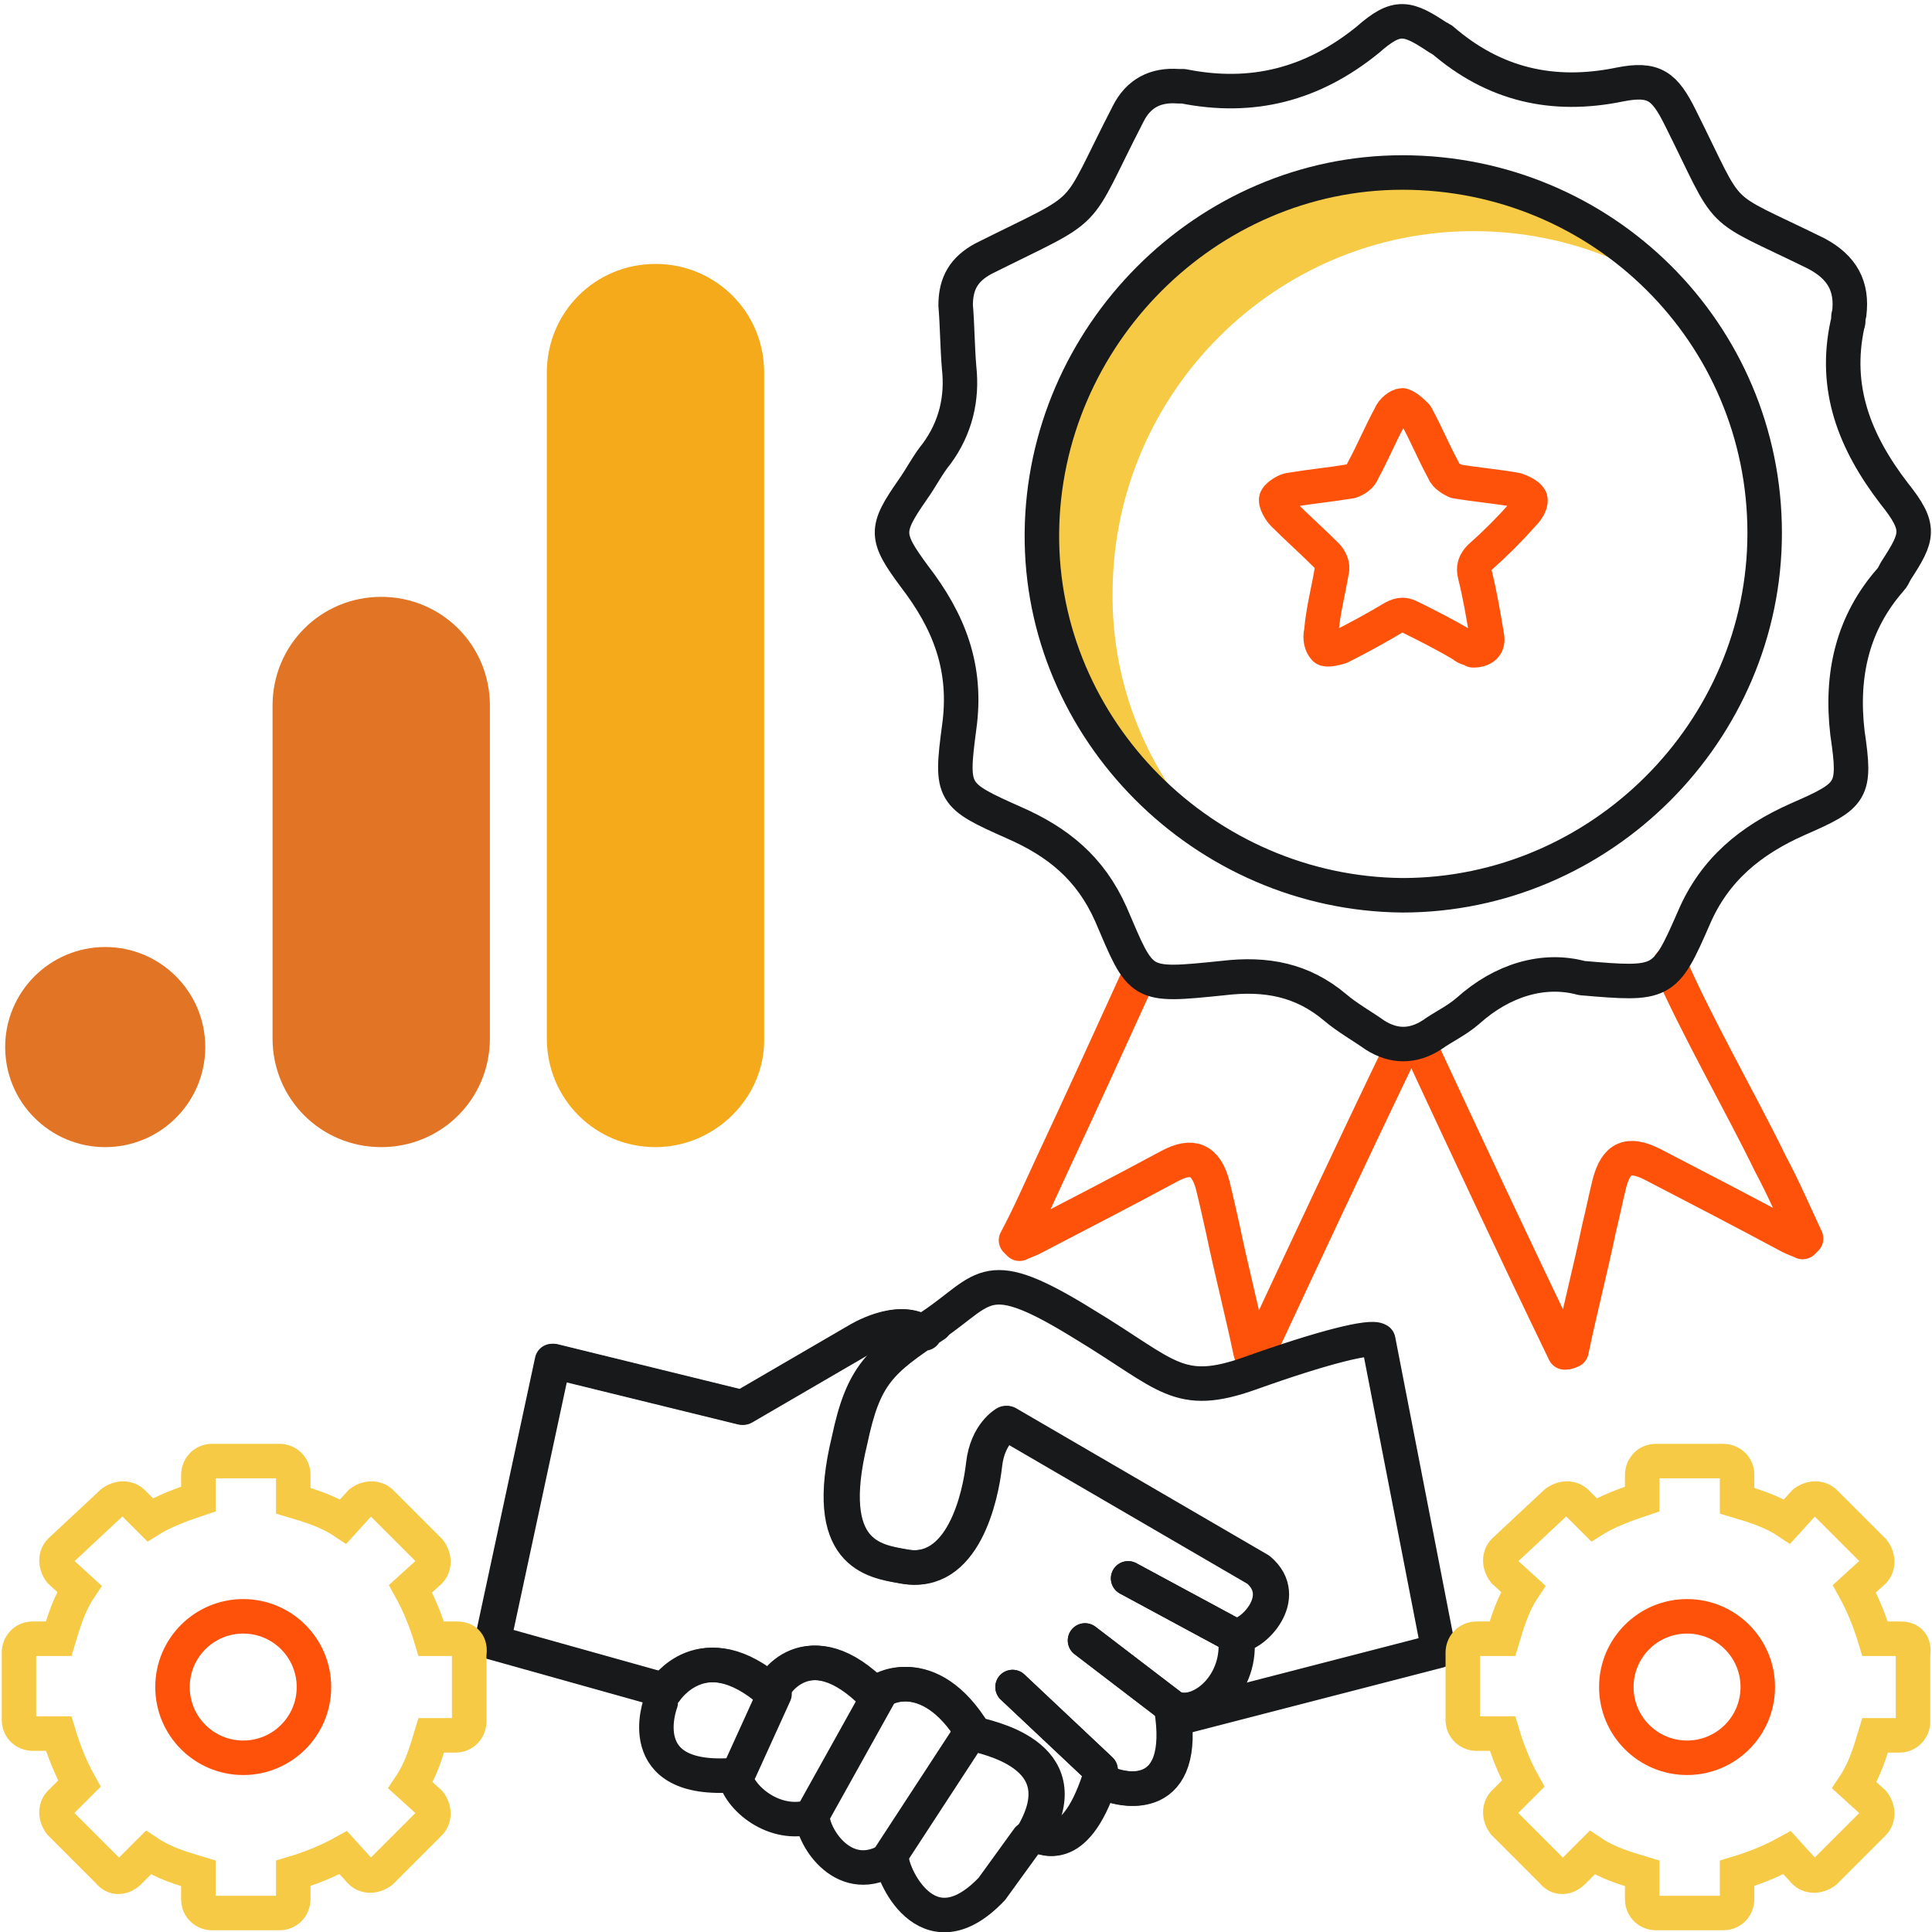 <?xml version="1.0" encoding="utf-8"?>
<!-- Generator: Adobe Illustrator 26.0.2, SVG Export Plug-In . SVG Version: 6.00 Build 0)  -->
<svg version="1.1" id="Layer_1" xmlns="http://www.w3.org/2000/svg" xmlns:xlink="http://www.w3.org/1999/xlink" x="0px" y="0px"
	 viewBox="0 0 112 112" style="enable-background:new 0 0 112 112;" xml:space="preserve">
<style type="text/css">
	.st0{fill:#F6CA45;}
	.st1{fill:none;stroke:#FE520B;stroke-width:2;stroke-linecap:round;stroke-linejoin:round;stroke-miterlimit:10;}
	.st2{fill:none;stroke:#17191B;stroke-width:2;stroke-linecap:round;stroke-linejoin:round;stroke-miterlimit:10;}
	.st3{display:none;}
	.st4{display:inline;}
	.st5{fill:none;stroke:#F6CA45;stroke-width:2;stroke-linecap:round;stroke-linejoin:round;stroke-miterlimit:10;}
	.st6{fill:none;stroke:#FE520B;stroke-width:2;stroke-miterlimit:10;}
	.st7{fill:#17191B;}
	.st8{clip-path:url(#SVGID_00000083785430556537201910000002610423508031264907_);fill:#F6CA45;}
	.st9{clip-path:url(#SVGID_00000023963873903889159270000001575650166774551487_);fill:#F6CA45;}
	
		.st10{clip-path:url(#SVGID_00000084529259966262186480000015705936370013483932_);fill:none;stroke:#17191B;stroke-width:2;stroke-linecap:round;stroke-linejoin:round;stroke-miterlimit:10;}
	.st11{clip-path:url(#SVGID_00000061466458489423005770000005921592770647331225_);}
	.st12{clip-path:url(#SVGID_00000069390287470432190280000015983720624534264497_);}
	.st13{fill:none;stroke:#F6CA45;stroke-width:2;stroke-miterlimit:10;}
	.st14{fill:#F5AA1B;}
	.st15{fill:#E27525;}
</style>
<g id="Layer_3_copy_2_00000039102556816366313210000009833382781333756853_">
	<g>
		<path class="st0" d="M64.5,34.2c0.1-11.5,9.5-20.8,20.9-20.8c4.2,0,8,1.2,11.3,3.3c-3.8-4.1-9.3-6.7-15.4-6.7
			c-11.4,0-20.8,9.3-20.9,20.8c-0.1,7.4,3.8,13.9,9.7,17.7C66.6,44.8,64.4,39.8,64.5,34.2z"/>
		<path class="st1" d="M66.1,56.4c-1.5,3.3-3.6,7.9-5.1,11.1c-0.7,1.5-1.3,2.9-2.1,4.4c0.1,0.1,0.1,0.1,0.2,0.2
			c0.2-0.1,0.5-0.2,0.7-0.3c2.7-1.4,5.4-2.8,8-4.2c1.3-0.7,2.1-0.4,2.5,1.1c0.2,0.8,0.4,1.7,0.6,2.6c0.5,2.4,1.1,4.7,1.6,7.1
			c0.1,0,0.2,0,0.4,0.1c2.8-6,5.6-12,8.4-17.8"/>
		<path class="st1" d="M82.3,60.6c2.7,5.8,5.5,11.8,8.4,17.8c0.1,0,0.2,0,0.4-0.1c0.5-2.4,1.1-4.7,1.6-7.1c0.2-0.8,0.4-1.8,0.6-2.6
			c0.4-1.5,1.1-1.8,2.5-1.1c2.7,1.4,5.4,2.8,8,4.2c0.2,0.1,0.5,0.2,0.7,0.3c0.1-0.1,0.1-0.1,0.2-0.2c-0.7-1.5-1.3-2.9-2.1-4.4
			c-1.6-3.3-4.4-8.2-5.8-11.5"/>
		<path class="st2" d="M91.7,56.7c4.7,0.4,4.8,0.4,6.5-3.5c1.2-2.8,3.3-4.5,6-5.7c3.2-1.4,3.4-1.6,2.9-5c-0.4-3.4,0.3-6.4,2.5-8.9
			c0.1-0.1,0.2-0.3,0.3-0.5c1.3-2,1.5-2.5-0.1-4.5c-2.3-3-3.5-6.1-2.7-9.8c0.1-0.2,0-0.4,0.1-0.6c0.2-1.6-0.4-2.7-1.9-3.5
			c-6.1-3-4.8-1.7-7.9-7.9c-0.9-1.8-1.5-2.3-3.5-1.9C90,5.7,86.6,4.9,83.6,2.3c-0.1,0-0.1-0.1-0.2-0.1C81.6,1,81,0.8,79.3,2.3
			C76.1,4.9,72.6,5.8,68.6,5c-0.1,0-0.2,0-0.3,0C67,4.9,66,5.4,65.4,6.6c-3.3,6.4-1.8,5.1-8.4,8.4c-1.1,0.6-1.6,1.4-1.6,2.7
			c0.1,1.2,0.1,2.4,0.2,3.6c0.2,1.8-0.2,3.5-1.3,5c-0.5,0.6-0.9,1.4-1.4,2.1c-1.6,2.3-1.6,2.7,0.1,5c2,2.6,3.1,5.3,2.6,8.8
			c-0.5,3.8-0.4,3.9,3.2,5.5c2.5,1.1,4.4,2.6,5.6,5.3c1.8,4.2,1.6,4.2,6.5,3.7c2.5-0.3,4.6,0.1,6.5,1.7c0.7,0.6,1.6,1.1,2.3,1.6
			c1.1,0.7,2.2,0.7,3.3,0c0.7-0.5,1.4-0.8,2.1-1.4C87.1,56.8,89.5,56.1,91.7,56.7z"/>
		<path class="st2" d="M81.3,10c11.6,0,21,9.3,21,20.9c0,11.5-9.5,21-21,21c-11.5-0.1-21-9.6-20.9-21S69.9,10,81.3,10z"/>
		<path class="st1" d="M85.4,37.7c-0.1-0.1-0.4-0.1-0.6-0.3c-1-0.6-2-1.1-3-1.6c-0.4-0.2-0.6-0.2-1,0c-1,0.6-2.1,1.2-3.1,1.7
			c-0.3,0.1-0.8,0.2-0.9,0.1c-0.2-0.2-0.3-0.6-0.2-1c0.1-1.2,0.4-2.3,0.6-3.5c0.1-0.3-0.1-0.7-0.3-0.9c-0.8-0.8-1.7-1.6-2.5-2.4
			c-0.2-0.2-0.5-0.7-0.4-0.9c0.1-0.2,0.6-0.5,0.8-0.5c1.2-0.2,2.3-0.3,3.5-0.5c0.3-0.1,0.6-0.3,0.7-0.6c0.6-1.1,1-2.1,1.6-3.2
			c0.1-0.3,0.5-0.6,0.7-0.6c0.3,0.1,0.6,0.4,0.8,0.6c0.6,1.1,1,2.1,1.6,3.2c0.1,0.3,0.5,0.5,0.7,0.6c1.2,0.2,2.4,0.3,3.5,0.5
			c0.3,0.1,0.7,0.3,0.8,0.5s-0.1,0.6-0.4,0.9c-0.8,0.9-1.6,1.7-2.5,2.5c-0.3,0.3-0.4,0.6-0.3,1c0.3,1.2,0.5,2.4,0.7,3.6
			C86.3,37.4,86,37.7,85.4,37.7z"/>
	</g>
</g>
<g id="Layer_1_00000106838580040171449880000000320794656323542674_">
	<g id="Layer_1_00000148661398351015749770000003847165377634495923_" class="st3">
		<g id="Layer_3_copy_2" class="st4">
			<circle class="st2" cx="81.2" cy="8" r="7"/>
			<path class="st2" d="M81.2,15.6v12c0,2.9-0.4,3.4-5.3,3.4H57.2"/>
			<path class="st2" d="M81.2,96.4v-12c0-2.9-0.4-3.4-5.3-3.4H56.8"/>
			<circle class="st2" cx="81.2" cy="104" r="7"/>
			<path class="st2" d="M98.1,82v-6.6c0-2.9-0.4-3.4-5.3-3.4H56.5"/>
			<circle class="st1" cx="98.1" cy="89.6" r="7"/>
			<path class="st2" d="M98.1,30v6.6c0,2.9-0.4,3.4-5.3,3.4h-36"/>
			<circle class="st5" cx="98.1" cy="22.4" r="7"/>
			<g>
				<g>
					<polyline class="st6" points="56.5,60.5 76.7,60.5 76.7,64.9 101.1,64.9 					"/>
					<circle class="st7" cx="102.4" cy="64.9" r="3.2"/>
				</g>
				<g>
					<polyline class="st1" points="111,53.4 88.1,53.4 88.1,49.1 63.7,49.1 					"/>
					<circle class="st7" cx="62.5" cy="49.1" r="3.2"/>
				</g>
			</g>
			<line class="st2" x1="56" y1="111.7" x2="56" y2="85.2"/>
		</g>
		<g id="Layer_2_00000107560914748023276080000014402443482058559403_" class="st4">
			<g>
				<g>
					<g>
						<g>
							<defs>
								<path id="SVGID_1_" d="M0,0v112h56V0H0z M39.8,109.5c-0.9,0.9-2.2,1.4-3.5,1.4c-1.4,0-2.7-0.5-3.7-1.5
									c-1.3-1.3-2.5-2.5-3.7-3.7c-0.7-0.7-1.3-1.3-1.9-1.9c-0.8-0.9-1.6-1.6-2.5-2.5l-1.3-1.3c-0.5-0.5-0.8-1.2-0.8-1.9
									c0-0.7,0.3-1.3,0.8-1.8l-6.5,6.3c-1.6,1.6-3.2,3.2-4.8,4.8c-0.4,0.4-1.9,1.9-4,1.9c-0.3,0-0.6,0-0.9-0.1
									c-1.8-0.3-3.4-1.6-4-3.4c-0.7-1.8-0.3-3.8,1-5.2c0.7-0.8,1.5-1.5,2.1-2.2c0.3-0.3,0.5-0.5,0.8-0.8c0.9-0.9,2-2,2.9-2.9
									l4.4-5.5c-0.1,0-0.1,0-0.1,0c-0.7,0-1.3-0.3-1.8-0.8c-0.3-0.4-0.7-0.8-1-1.1c-0.8-0.9-1.5-1.5-2.2-2.3
									c-0.3-0.3-0.4-0.5-0.7-0.8c-1.2-1.2-1.9-2-2.9-2.1C4,81.8,3.2,80.5,3,79.9c-0.7-1.5-1.3-2.8-1.7-4C1,74.8,1,73.5,1.6,72.5
									c0.3-0.5,1-1.3,2.5-1.3c0.3,0,0.9,0.1,1.5,0.5c1.3,0.5,2.7,1,4,1.7c1,0.5,1.9,1.5,2.2,2.7c0.3,0.7,0.6,1.3,1.3,1.9
									c1.2,1.1,2.2,2.1,3.4,3.4c0.4,0.5,0.9,0.9,1.5,1.5l0,0c-0.2-2.7,0.5-5.4,2.2-7.7c2.1-3,5.6-4.8,9.1-4.8
									c0.7,0,1.5,0.1,2.1,0.2c0.9,0.3,1.6,0.9,1.9,1.6s0.2,1.7-0.3,2.4c0,0.1,0,0.2,0.2,0.1c-0.2,0.3-0.4,0.5-0.7,0.9
									s-0.8,0.8-1.1,1.1c-0.5,0.5-1,1-1.5,1.5c-1,1.1-1,2.8,0,3.8c0.4,0.5,1,0.8,1.7,0.8c0.7,0,1.4-0.3,1.9-0.8
									c0.8-0.7,1.5-1.4,2.2-2.1c0.3-0.3,0.7-0.7,1.1-1.1c0.5-0.5,1.1-0.8,1.8-0.8c0.3,0,0.5,0,0.8,0.1c0.9,0.3,1.6,1,1.8,2
									c0.6,3.4-0.3,6.8-2.5,9.5c-1.9,2.3-4.5,3.7-7.4,4.1l0,0c3.3,3.2,6.1,6,8.6,8.6c0.9,1,1.5,2.3,1.5,3.7
									C41.5,107.3,40.9,108.6,39.8,109.5z"/>
							</defs>
							<clipPath id="SVGID_00000055701340818464332200000015730458437077470907_">
								<use xlink:href="#SVGID_1_"  style="overflow:visible;"/>
							</clipPath>
							<path style="clip-path:url(#SVGID_00000055701340818464332200000015730458437077470907_);fill:#F6CA45;" d="M23.2,17.1
								c0.9-0.8,3-2.4,4.8-0.6l2.4,2.6l0,0l1.7,1.2l4.1-2.6c3.6-1.9,7-2.8,11-3.7V7.8c0-1.7,1.7-3.6,3.6-3.6h5.7v-3h-8.8
								c-1.9,0-3.6,1.9-3.6,3.6V11c-3.7,0.8-7.2,2.4-10.6,4.2l0,0l-0.8,0.4l0,0l0,0L32,16l-2-2.1l-1-1l-1.2-1.2
								c-1.2-1.2-3.6-1.2-5,0L11.4,23.1c-1.2,1.2-1.2,3.6,0,5l2.9,2.8l1.2,2.1l0,0c-1,1.8-1.8,3.6-2.6,5.4l0,0v0.2
								c-0.8,1.9-1.4,3.8-2,5.9H5.3c-1.9,0-3.6,1.4-3.6,3.6v0.2V64l0,0c0,2.1,1.7,3.6,3.6,3.6H11c0.6,2,1.2,4,2,5.9v0.2l0,0
								c0.8,1.8,1.6,3.6,2.6,5.4l0,0l-1.2,2.1L11.5,84c-1.2,1.4-1.2,3.8,0,5l11.4,11.4c1.4,1.2,3.8,1.2,5,0l1.2-1.2l1-1l2.1-2.1
								l0.7,0.4l0,0l0,0l0.8,0.4l0,0c3.4,1.8,6.9,3.3,10.6,4.2v6.2c0,1.7,1.7,3.6,3.6,3.6h8.8v-3H51c-1.9,0-3.6-1.9-3.6-3.6v-6.2
								c-4-0.9-7.4-1.7-11-3.7l-4.1-2.6L30.6,93l0,0L28,95.5c-1.8,1.7-4,0.2-4.8-0.6l-7-7c-0.2-0.2-1.8-1.9,0-3.8
								c1.9-2,4.4-4.9,4.4-4.9l-1.5-2.5C17,73,15.4,69,14.2,64.8h-0.5c-0.6-0.7-2-0.3-4.7-0.3C7.3,64.3,5.8,63,5.8,61V51
								c0-2,1.5-3.4,3.2-3.5c2.7,0,4.1,0.4,4.7-0.3h0.5C15.4,43,17,39,19.1,35.3l1.5-2.5c0,0-2.4-3-4.4-4.9c-1.8-1.9-0.2-3.6,0-3.8
								L23.2,17.1z"/>
						</g>
					</g>
				</g>
				<g>
					<g>
						<g>
							<defs>
								<path id="SVGID_00000013153812943574092080000017858597176359314824_" d="M0,0v112h56V0H0z M39.8,109.5
									c-0.9,0.9-2.2,1.4-3.5,1.4c-1.4,0-2.7-0.5-3.7-1.5c-1.3-1.3-2.5-2.5-3.7-3.7c-0.7-0.7-1.3-1.3-1.9-1.9
									c-0.8-0.9-1.6-1.6-2.5-2.5l-1.3-1.3c-0.5-0.5-0.8-1.2-0.8-1.9c0-0.7,0.3-1.3,0.8-1.8l-6.5,6.3c-1.6,1.6-3.2,3.2-4.8,4.8
									c-0.4,0.4-1.9,1.9-4,1.9c-0.3,0-0.6,0-0.9-0.1c-1.8-0.3-3.4-1.6-4-3.4c-0.7-1.8-0.3-3.8,1-5.2c0.7-0.8,1.5-1.5,2.1-2.2
									c0.3-0.3,0.5-0.5,0.8-0.8c0.9-0.9,2-2,2.9-2.9l4.4-5.5c-0.1,0-0.1,0-0.1,0c-0.7,0-1.3-0.3-1.8-0.8c-0.3-0.4-0.7-0.8-1-1.1
									c-0.8-0.9-1.5-1.5-2.2-2.3c-0.3-0.3-0.4-0.5-0.7-0.8c-1.2-1.2-1.9-2-2.9-2.1C4,81.8,3.2,80.5,3,79.9c-0.7-1.5-1.3-2.8-1.7-4
									C1,74.8,1,73.5,1.6,72.5c0.3-0.5,1-1.3,2.5-1.3c0.3,0,0.9,0.1,1.5,0.5c1.3,0.5,2.7,1,4,1.7c1,0.5,1.9,1.5,2.2,2.7
									c0.3,0.7,0.6,1.3,1.3,1.9c1.2,1.1,2.2,2.1,3.4,3.4c0.4,0.5,0.9,0.9,1.5,1.5l0,0c-0.2-2.7,0.5-5.4,2.2-7.7
									c2.1-3,5.6-4.8,9.1-4.8c0.7,0,1.5,0.1,2.1,0.2c0.9,0.3,1.6,0.9,1.9,1.6s0.2,1.7-0.3,2.4c0,0.1,0,0.2,0.2,0.1
									c-0.2,0.3-0.4,0.5-0.7,0.9s-0.8,0.8-1.1,1.1c-0.5,0.5-1,1-1.5,1.5c-1,1.1-1,2.8,0,3.8c0.4,0.5,1,0.8,1.7,0.8
									c0.7,0,1.4-0.3,1.9-0.8c0.8-0.7,1.5-1.4,2.2-2.1c0.3-0.3,0.7-0.7,1.1-1.1c0.5-0.5,1.1-0.8,1.8-0.8c0.3,0,0.5,0,0.8,0.1
									c0.9,0.3,1.6,1,1.8,2c0.6,3.4-0.3,6.8-2.5,9.5c-1.9,2.3-4.5,3.7-7.4,4.1l0,0c3.3,3.2,6.1,6,8.6,8.6c0.9,1,1.5,2.3,1.5,3.7
									C41.5,107.3,40.9,108.6,39.8,109.5z"/>
							</defs>
							<clipPath id="SVGID_00000093868944024190573980000007667306985361392770_">
								<use xlink:href="#SVGID_00000013153812943574092080000017858597176359314824_"  style="overflow:visible;"/>
							</clipPath>
							<path style="clip-path:url(#SVGID_00000093868944024190573980000007667306985361392770_);fill:#F6CA45;" d="M33.3,56
								c0-13.9,9.7-25.5,22.7-28.4v-0.7c-16.1,0-29.2,13.1-29.2,29.2S39.9,85.2,56,85.2v-0.7C43,81.5,33.3,69.9,33.3,56z"/>
						</g>
					</g>
				</g>
				<g>
					<g>
						<g>
							<defs>
								<path id="SVGID_00000093858361846992510140000004361532406201625746_" d="M0,0v112h56V0H0z M39.8,109.5
									c-0.9,0.9-2.2,1.4-3.5,1.4c-1.4,0-2.7-0.5-3.7-1.5c-1.3-1.3-2.5-2.5-3.7-3.7c-0.7-0.7-1.3-1.3-1.9-1.9
									c-0.8-0.9-1.6-1.6-2.5-2.5l-1.3-1.3c-0.5-0.5-0.8-1.2-0.8-1.9c0-0.7,0.3-1.3,0.8-1.8l-6.5,6.3c-1.6,1.6-3.2,3.2-4.8,4.8
									c-0.4,0.4-1.9,1.9-4,1.9c-0.3,0-0.6,0-0.9-0.1c-1.8-0.3-3.4-1.6-4-3.4c-0.7-1.8-0.3-3.8,1-5.2c0.7-0.8,1.5-1.5,2.1-2.2
									c0.3-0.3,0.5-0.5,0.8-0.8c0.9-0.9,2-2,2.9-2.9l4.4-5.5c-0.1,0-0.1,0-0.1,0c-0.7,0-1.3-0.3-1.8-0.8c-0.3-0.4-0.7-0.8-1-1.1
									c-0.8-0.9-1.5-1.5-2.2-2.3c-0.3-0.3-0.4-0.5-0.7-0.8c-1.2-1.2-1.9-2-2.9-2.1C4,81.8,3.2,80.5,3,79.9c-0.7-1.5-1.3-2.8-1.7-4
									C1,74.8,1,73.5,1.6,72.5c0.3-0.5,1-1.3,2.5-1.3c0.3,0,0.9,0.1,1.5,0.5c1.3,0.5,2.7,1,4,1.7c1,0.5,1.9,1.5,2.2,2.7
									c0.3,0.7,0.6,1.3,1.3,1.9c1.2,1.1,2.2,2.1,3.4,3.4c0.4,0.5,0.9,0.9,1.5,1.5l0,0c-0.2-2.7,0.5-5.4,2.2-7.7
									c2.1-3,5.6-4.8,9.1-4.8c0.7,0,1.5,0.1,2.1,0.2c0.9,0.3,1.6,0.9,1.9,1.6s0.2,1.7-0.3,2.4c0,0.1,0,0.2,0.2,0.1
									c-0.2,0.3-0.4,0.5-0.7,0.9s-0.8,0.8-1.1,1.1c-0.5,0.5-1,1-1.5,1.5c-1,1.1-1,2.8,0,3.8c0.4,0.5,1,0.8,1.7,0.8
									c0.7,0,1.4-0.3,1.9-0.8c0.8-0.7,1.5-1.4,2.2-2.1c0.3-0.3,0.7-0.7,1.1-1.1c0.5-0.5,1.1-0.8,1.8-0.8c0.3,0,0.5,0,0.8,0.1
									c0.9,0.3,1.6,1,1.8,2c0.6,3.4-0.3,6.8-2.5,9.5c-1.9,2.3-4.5,3.7-7.4,4.1l0,0c3.3,3.2,6.1,6,8.6,8.6c0.9,1,1.5,2.3,1.5,3.7
									C41.5,107.3,40.9,108.6,39.8,109.5z"/>
							</defs>
							<clipPath id="SVGID_00000052805334817264193700000012527806535454907066_">
								<use xlink:href="#SVGID_00000093858361846992510140000004361532406201625746_"  style="overflow:visible;"/>
							</clipPath>
							
								<path style="clip-path:url(#SVGID_00000052805334817264193700000012527806535454907066_);fill:none;stroke:#17191B;stroke-width:2;stroke-linecap:round;stroke-linejoin:round;stroke-miterlimit:10;" d="
								M56,85.2c-16.1,0-29.2-13.1-29.2-29.2S39.9,26.8,56,26.8"/>
						</g>
					</g>
				</g>
				<g>
					<g>
						<g>
							<defs>
								<path id="SVGID_00000078743639054800506760000006565571475943025308_" d="M0,0v112h56V0H0z M39.8,109.5
									c-0.9,0.9-2.2,1.4-3.5,1.4c-1.4,0-2.7-0.5-3.7-1.5c-1.3-1.3-2.5-2.5-3.7-3.7c-0.7-0.7-1.3-1.3-1.9-1.9
									c-0.8-0.9-1.6-1.6-2.5-2.5l-1.3-1.3c-0.5-0.5-0.8-1.2-0.8-1.9c0-0.7,0.3-1.3,0.8-1.8l-6.5,6.3c-1.6,1.6-3.2,3.2-4.8,4.8
									c-0.4,0.4-1.9,1.9-4,1.9c-0.3,0-0.6,0-0.9-0.1c-1.8-0.3-3.4-1.6-4-3.4c-0.7-1.8-0.3-3.8,1-5.2c0.7-0.8,1.5-1.5,2.1-2.2
									c0.3-0.3,0.5-0.5,0.8-0.8c0.9-0.9,2-2,2.9-2.9l4.4-5.5c-0.1,0-0.1,0-0.1,0c-0.7,0-1.3-0.3-1.8-0.8c-0.3-0.4-0.7-0.8-1-1.1
									c-0.8-0.9-1.5-1.5-2.2-2.3c-0.3-0.3-0.4-0.5-0.7-0.8c-1.2-1.2-1.9-2-2.9-2.1C4,81.8,3.2,80.5,3,79.9c-0.7-1.5-1.3-2.8-1.7-4
									C1,74.8,1,73.5,1.6,72.5c0.3-0.5,1-1.3,2.5-1.3c0.3,0,0.9,0.1,1.5,0.5c1.3,0.5,2.7,1,4,1.7c1,0.5,1.9,1.5,2.2,2.7
									c0.3,0.7,0.6,1.3,1.3,1.9c1.2,1.1,2.2,2.1,3.4,3.4c0.4,0.5,0.9,0.9,1.5,1.5l0,0c-0.2-2.7,0.5-5.4,2.2-7.7
									c2.1-3,5.6-4.8,9.1-4.8c0.7,0,1.5,0.1,2.1,0.2c0.9,0.3,1.6,0.9,1.9,1.6s0.2,1.7-0.3,2.4c0,0.1,0,0.2,0.2,0.1
									c-0.2,0.3-0.4,0.5-0.7,0.9s-0.8,0.8-1.1,1.1c-0.5,0.5-1,1-1.5,1.5c-1,1.1-1,2.8,0,3.8c0.4,0.5,1,0.8,1.7,0.8
									c0.7,0,1.4-0.3,1.9-0.8c0.8-0.7,1.5-1.4,2.2-2.1c0.3-0.3,0.7-0.7,1.1-1.1c0.5-0.5,1.1-0.8,1.8-0.8c0.3,0,0.5,0,0.8,0.1
									c0.9,0.3,1.6,1,1.8,2c0.6,3.4-0.3,6.8-2.5,9.5c-1.9,2.3-4.5,3.7-7.4,4.1l0,0c3.3,3.2,6.1,6,8.6,8.6c0.9,1,1.5,2.3,1.5,3.7
									C41.5,107.3,40.9,108.6,39.8,109.5z"/>
							</defs>
							<clipPath id="SVGID_00000066516067062308060250000011516667790801684133_">
								<use xlink:href="#SVGID_00000078743639054800506760000006565571475943025308_"  style="overflow:visible;"/>
							</clipPath>
							<g style="clip-path:url(#SVGID_00000066516067062308060250000011516667790801684133_);">
								<g>
									<g>
										<g>
											<g>
												<defs>
													<rect id="SVGID_00000099657204814868529990000010359314505385653416_" width="56" height="112"/>
												</defs>
												<clipPath id="SVGID_00000124847479731418227730000012372287971923005607_">
													<use xlink:href="#SVGID_00000099657204814868529990000010359314505385653416_"  style="overflow:visible;"/>
												</clipPath>
												<g style="clip-path:url(#SVGID_00000124847479731418227730000012372287971923005607_);">
													<g>
														<path class="st2" d="M5,67.6h6.2c0.9,4.3,2.8,8.3,5,12.1L11.7,84c-1.2,1.2-1.2,3.6,0,5l11.6,11.6c1.2,1.2,3.6,1.2,5,0
															l4.3-4.5c3.8,2.1,7.8,3.8,12.1,5v6.2c0,1.9,1.4,3.6,3.6,3.6h16.1c1.9,0,3.6-1.9,3.6-3.6V101c4.3-0.9,8.3-2.8,12.1-5
															l4.3,4.3c1.2,1.2,3.6,1.2,5,0l11.4-11.4c1.2-1.2,1.2-3.6,0-5l-4.5-4.3c2.1-3.8,3.8-7.8,5-12.1h5.7
															c1.9,0,3.6-1.4,3.6-3.6V48.2c0-1.9-1.4-3.6-3.6-3.6h-6.2c-0.5-2.3-1.3-4.5-2.2-6.7l-0.7,0.2c-0.2,0-0.5,0.2-0.7,0.2
															s-0.7,0-0.9-0.2c-0.5-0.2-0.9-0.7-1.1-1.4l-5-13.5c-0.5-1.1,0.2-2.5,1.4-2.9l4.5-1.6l-7.3-7.3c-1.2-1.4-3.6-1.4-5,0
															L83,11.9l2.2,6.5c0.2,0.7,0.2,1.4-0.2,2c-0.5,0.7-1.1,0.9-1.8,0.9c0,0-8.8,0.5-9,0.5c-0.9,0-1.8-0.7-2-1.6l-3.1-8.5
															c-0.7-0.2-1.5-0.5-2.2-0.7V4.8c0-1.9-1.4-3.6-3.6-3.6H47.2c-1.9,0-3.6,1.4-3.6,3.6V11c-4.3,0.9-8.3,2.8-12.1,5
															l-4.3-4.5c-1.2-1.2-3.6-1.2-5,0L11,22.8c-1.2,1.2-1.2,3.6,0,5l5,4.7c-2.1,3.8-3.8,7.8-5,12.1H5.3
															c-1.9,0-3.6,1.4-3.6,3.6v16.1C1.7,66.2,3.1,67.6,5,67.6z"/>
													</g>
												</g>
											</g>
										</g>
									</g>
								</g>
							</g>
						</g>
					</g>
				</g>
			</g>
		</g>
		<g id="Layer_3" class="st4">
			<g>
				<g>
					<path class="st1" d="M29.4,70.5c-3.5,0-7,1.8-9.1,4.8c-2.2,3.1-2.8,6.9-1.6,10.4c0,0.1,0,0.1,0.1,0.2c0,0-0.1,0.1-0.2,0.2
						c-2.9,2.8-5.9,5.8-8.8,8.7c-0.9,0.9-2,2-2.9,2.9c-0.3,0.3-0.5,0.5-0.8,0.8c-0.7,0.7-1.5,1.5-2.1,2.2c-1.3,1.5-1.7,3.4-1,5.2
						c0.6,1.7,2.1,3,4,3.4c0.3,0.1,0.6,0.1,0.9,0.1c2.1,0,3.6-1.5,4-1.9c1.6-1.6,3.2-3.2,4.8-4.8c3.1-3,6.2-6.2,9.3-9.4l0.1-0.1
						c0,0,0.1,0,0.2,0c1.2,0.4,2.4,0.6,3.6,0.6c3.4,0,6.7-1.5,8.9-4.2s3.1-6.1,2.5-9.5c-0.2-0.9-0.9-1.7-1.8-2
						C39.2,78,39,78,38.7,78c-0.7,0-1.3,0.3-1.8,0.8c-0.4,0.4-0.8,0.8-1.1,1.1c-0.8,0.8-1.5,1.5-2.2,2.1c-0.5,0.5-1.2,0.8-1.9,0.8
						c-0.7,0-1.3-0.3-1.7-0.8c-1-1-1-2.7,0-3.8c0.5-0.5,1-1,1.5-1.5c0.3-0.3,0.8-0.7,1.1-1.1c0.3-0.3,0.5-0.6,0.7-0.9
						c-0.2,0.1-0.2,0-0.2-0.1c0.5-0.7,0.6-1.6,0.3-2.4s-1-1.4-1.9-1.6C30.9,70.5,30.1,70.5,29.4,70.5L29.4,70.5z"/>
				</g>
				<path class="st6" d="M40,102.2c-2.5-2.6-5.3-5.4-8.6-8.6c-0.5,0.1-1,0.1-1.6,0.1c-1.1,0-2.3-0.2-3.4-0.5
					c-0.8,0.7-1.5,1.4-2.4,2.2c-0.3,0.3-0.6,0.5-0.9,0.9c-0.5,0.5-0.8,1.1-0.8,1.8c0,0.7,0.3,1.4,0.8,1.9l1.3,1.3
					c0.9,0.9,1.7,1.6,2.5,2.5c0.6,0.6,1.2,1.2,1.9,1.9c1.2,1.2,2.4,2.4,3.7,3.7c1,1,2.3,1.5,3.7,1.5c1.3,0,2.6-0.5,3.5-1.4
					c1-0.9,1.6-2.2,1.6-3.6C41.5,104.5,41,103.2,40,102.2z"/>
				<path class="st6" d="M5.4,82c1,0.2,1.7,0.9,2.9,2.1c0.3,0.3,0.4,0.5,0.7,0.8c0.8,0.8,1.5,1.5,2.2,2.3c0.3,0.3,0.7,0.7,1,1.1
					c0.5,0.5,1.1,0.8,1.8,0.8c0,0,0,0,0.1,0c0.7,0,1.3-0.3,1.8-0.7l0.4-0.4l1.6-1.5c0.3-0.3,0.5-0.6,0.6-0.9
					c-0.3-0.9-0.5-1.8-0.6-2.7l0,0c-0.5-0.5-1-0.9-1.5-1.5c-1.2-1.2-2.2-2.2-3.4-3.4c-0.7-0.6-1-1.2-1.3-1.9
					c-0.3-1.1-1.2-2.1-2.2-2.7c-1.4-0.7-2.8-1.2-4-1.7c-0.6-0.4-1.2-0.5-1.5-0.5c-1.5,0-2.2,0.8-2.5,1.3c-0.6,0.9-0.7,2.2-0.3,3.4
					c0.4,1.2,1,2.5,1.7,4C3.2,80.5,4,81.8,5.4,82z"/>
			</g>
			<line class="st2" x1="56" y1="1" x2="56" y2="111.7"/>
		</g>
	</g>
</g>
<g id="Layer_2_00000134947606300515770530000015119266043131982493_">
	<g>
		<g>
			<path class="st2" d="M68.3,99.6l15.1-3.9c0,0,0,0-3.5-18c-0.4-0.3-3.2,0.4-7.4,1.9s-4.8,0.1-9.6-2.8c-5.8-3.6-5.7-2.1-8.8,0
				s-4.1,2.9-4.9,6.7c-1.6,6.6,1.4,7,3.1,7.3c3.5,0.7,4.5-4.1,4.7-5.9s1.3-2.4,1.3-2.4s0,0,14.6,8.5c1.9,1.6-0.4,3.9-1.3,3.8
				c0.4,2.8-2,4.9-3.7,4.2c0.9,5.5-2.7,5-4.2,4.2c-1.5,4.5-3.4,3.3-3.8,3.1c2.7-4.7-3-5.6-3.5-5.8c-2.6-4.3-5.6-2.6-5.7-2.2
				c-3.9-4-6.1-0.5-6-0.2c-4-3.5-6.2-0.1-6.2-0.1l-10-2.8L32,78.9l11,2.7l6.7-3.9c0,0,2.4-1.5,3.8-0.4"/>
			<path class="st2" d="M38.3,98.7c0,0-1.8,4.7,4.3,4.2c0.2,1.3,2.3,3.1,4.5,2.4c0,1.2,1.9,4.2,4.6,2.4c-0.1,0.7,2,5.8,5.8,1.8
				c2.1-2.9,2.1-2.9,2.1-2.9"/>
			<line class="st2" x1="63.8" y1="102.6" x2="58.7" y2="97.8"/>
			<line class="st2" x1="68" y1="99" x2="62.9" y2="95.1"/>
			<line class="st2" x1="71.7" y1="94.9" x2="65.4" y2="91.5"/>
			<line class="st2" x1="42.9" y1="102.6" x2="44.9" y2="98.2"/>
			<line class="st2" x1="51" y1="98.2" x2="47.1" y2="105.2"/>
			<line class="st2" x1="56.3" y1="100.4" x2="51.6" y2="107.6"/>
			<path class="st2" d="M54.2,76.8c-3.2,2.1-4.1,2.9-4.9,6.7c-1.6,6.6,1.4,7,3.1,7.3c3.5,0.7,4.5-4.1,4.7-5.9s1.3-2.4,1.3-2.4
				s0,0,14.6,8.5c1.9,1.6-0.4,3.9-1.3,3.8c0.4,2.8-2,4.9-3.7,4.2c0.9,5.5-2.7,5-4.2,4.2c-1.5,4.5-3.4,3.3-3.8,3.1
				c2.7-4.7-3-5.6-3.5-5.8c-2.6-4.3-5.6-2.6-5.7-2.2c-3.9-4-6.1-0.5-6-0.2c-4-3.5-6.2-0.1-6.2-0.1l-10-2.8l3.5-16.3l11,2.7l6.7-3.9
				c0,0,2.4-1.5,3.8-0.4"/>
			<path class="st2" d="M68.3,99.6"/>
			<line class="st2" x1="63.8" y1="102.6" x2="58.7" y2="97.8"/>
			<line class="st2" x1="68" y1="99" x2="62.9" y2="95.1"/>
			<line class="st2" x1="71.7" y1="94.9" x2="65.4" y2="91.5"/>
		</g>
	</g>
	<g>
		<path class="st13" d="M26.5,95H25c-0.3-1-0.7-2-1.2-2.9l1.1-1c0.3-0.3,0.3-0.8,0-1.2l-2.8-2.8c-0.3-0.3-0.8-0.3-1.2,0l-1,1.1
			C19,87.6,18,87.3,17,87v-1.5c0-0.5-0.4-0.8-0.8-0.8h-3.9c-0.5,0-0.8,0.4-0.8,0.8v1.4c-0.9,0.3-2,0.7-2.8,1.2l-1-1
			c-0.3-0.3-0.8-0.3-1.2,0l-3,2.8c-0.3,0.3-0.3,0.8,0,1.2l1.1,1C4,93,3.7,94,3.4,95H1.9c-0.5,0-0.8,0.4-0.8,0.8v3.9
			c0,0.5,0.4,0.8,0.8,0.8h1.5c0.3,1,0.7,2,1.2,2.9l-1.1,1.1c-0.3,0.3-0.3,0.8,0,1.2l2.8,2.8c0.3,0.4,0.8,0.4,1.2,0l1.1-1.1
			c0.9,0.6,1.9,0.9,2.9,1.2v1.5c0,0.5,0.4,0.8,0.8,0.8h3.9c0.5,0,0.8-0.4,0.8-0.8v-1.5c1-0.3,2-0.7,2.9-1.2l1,1.1
			c0.3,0.3,0.8,0.3,1.2,0l2.8-2.8c0.3-0.3,0.3-0.8,0-1.2l-1.1-1c0.6-0.9,0.9-1.9,1.2-2.9h1.4c0.5,0,0.8-0.4,0.8-0.8v-3.9
			C27.3,95.3,27,95,26.5,95z"/>
		<circle class="st6" cx="14.1" cy="97.8" r="4.1"/>
	</g>
	<g>
		<path class="st13" d="M110.2,95h-1.5c-0.3-1-0.7-2-1.2-2.9l1.1-1c0.3-0.3,0.3-0.8,0-1.2l-2.8-2.8c-0.3-0.3-0.8-0.3-1.2,0l-1,1.1
			c-0.9-0.6-1.9-0.9-2.9-1.2v-1.5c0-0.5-0.4-0.8-0.8-0.8H96c-0.5,0-0.8,0.4-0.8,0.8v1.4c-0.9,0.3-2,0.7-2.8,1.2l-1-1
			c-0.3-0.3-0.8-0.3-1.2,0l-3,2.8c-0.3,0.3-0.3,0.8,0,1.2l1.1,1C87.7,93,87.4,94,87.1,95h-1.5c-0.5,0-0.8,0.4-0.8,0.8v3.9
			c0,0.5,0.4,0.8,0.8,0.8h1.5c0.3,1,0.7,2,1.2,2.9l-1.1,1.1c-0.3,0.3-0.3,0.8,0,1.2l2.8,2.8c0.3,0.4,0.8,0.4,1.2,0l1.1-1.1
			c0.9,0.6,1.9,0.9,2.9,1.2v1.5c0,0.5,0.4,0.8,0.8,0.8h3.9c0.5,0,0.8-0.4,0.8-0.8v-1.5c1-0.3,2-0.7,2.9-1.2l1,1.1
			c0.3,0.3,0.8,0.3,1.2,0l2.8-2.8c0.3-0.3,0.3-0.8,0-1.2l-1.1-1c0.6-0.9,0.9-1.9,1.2-2.9h1.4c0.5,0,0.8-0.4,0.8-0.8v-3.9
			C111,95.3,110.7,95,110.2,95z"/>
		<circle class="st6" cx="97.8" cy="97.8" r="4.1"/>
	</g>
</g>
<g>
	<path class="st14" d="M38,66.5L38,66.5c-3.5,0-6.3-2.8-6.3-6.3V21.6c0-3.5,2.8-6.3,6.3-6.3h0c3.5,0,6.3,2.8,6.3,6.3v38.7
		C44.3,63.7,41.4,66.5,38,66.5z"/>
	<path class="st15" d="M22.1,66.5L22.1,66.5c-3.5,0-6.3-2.8-6.3-6.3V40.9c0-3.5,2.8-6.3,6.3-6.3h0c3.5,0,6.3,2.8,6.3,6.3v19.3
		C28.4,63.7,25.6,66.5,22.1,66.5z"/>
	<circle class="st15" cx="6.1" cy="60.7" r="5.8"/>
</g>
</svg>
